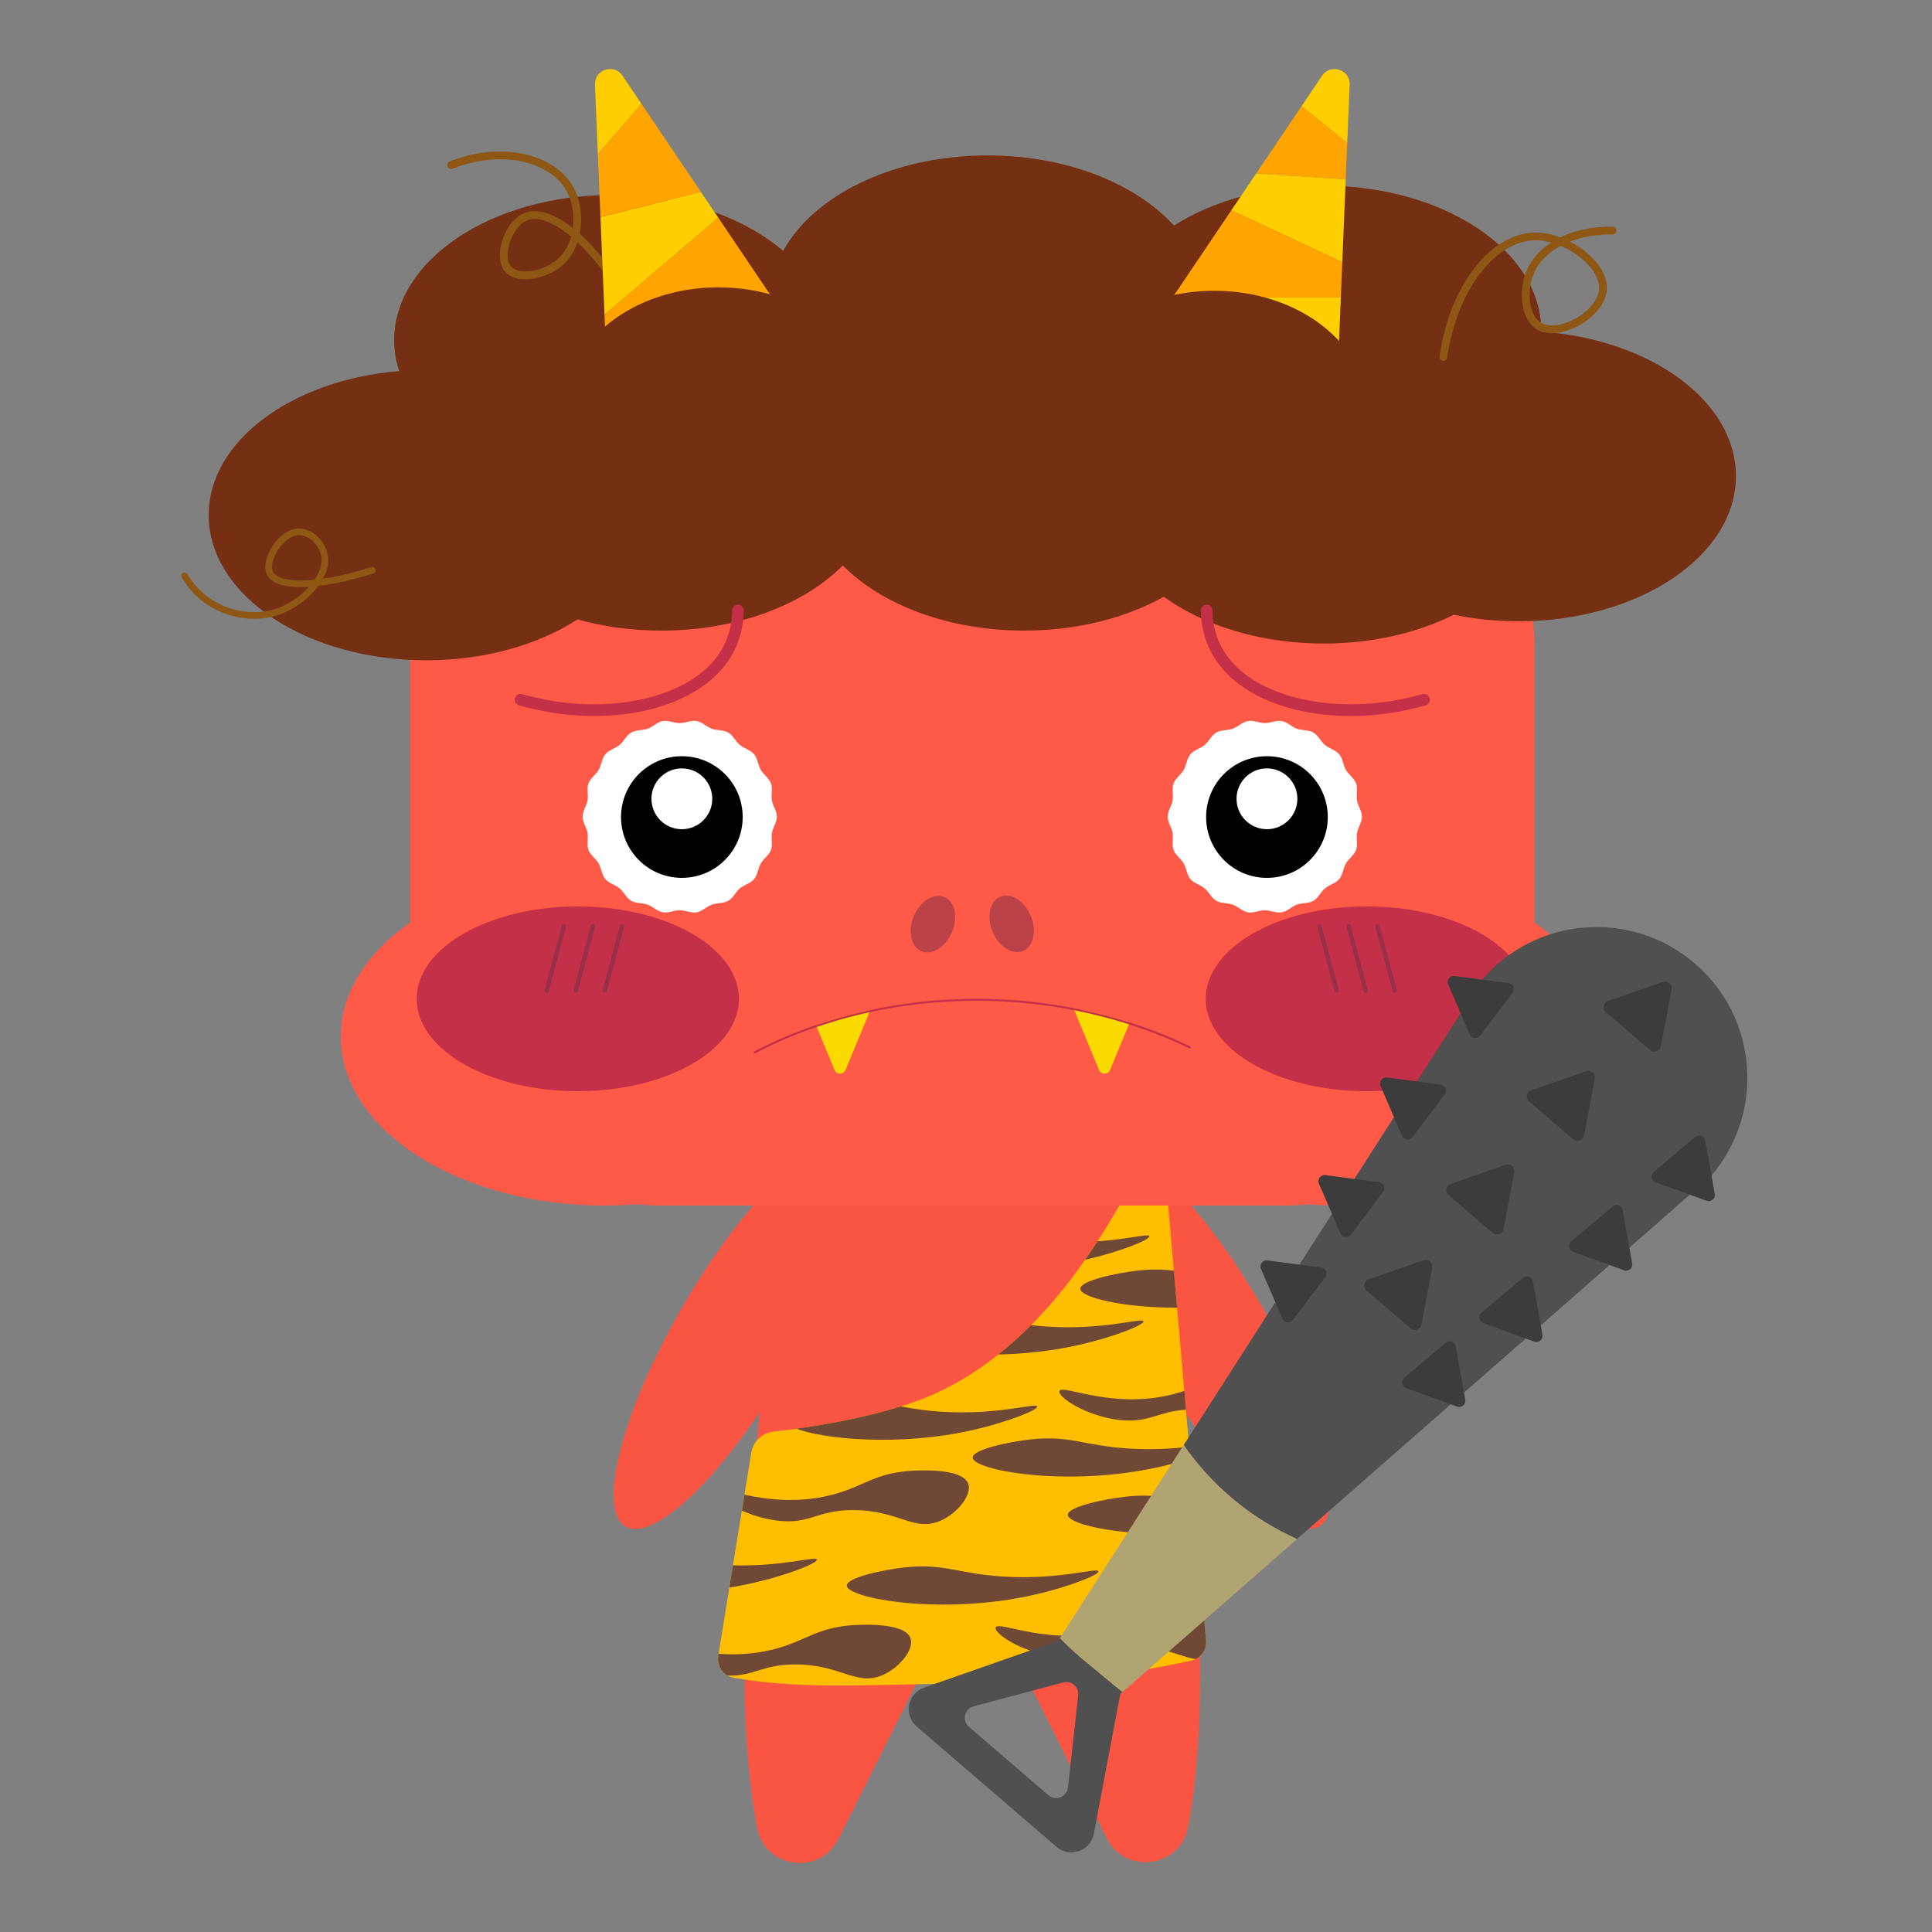 <?xml version="1.0" encoding="UTF-8"?>
<svg id="_レイヤー_1" data-name="レイヤー_1" xmlns="http://www.w3.org/2000/svg" viewBox="0 0 700 700">
  <rect x="0" y="0" width="700" height="700" fill="#808080" stroke="none"/>
  <defs>
    <style>
      .cls-1, .cls-2, .cls-3 {
        fill: none;
      }

      .cls-4 {
        fill: #ffce00;
      }

      .cls-5 {
        fill: #3c3c3c;
      }

      .cls-6 {
        fill: #c33048;
      }

      .cls-7 {
        fill: #fa5543;
      }

      .cls-8 {
        fill: #ff5a48;
      }

      .cls-9 {
        fill: #fbda00;
      }

      .cls-10 {
        fill: #bb4248;
      }

      .cls-11 {
        fill: #505050;
      }

      .cls-12 {
        fill: #6f4935;
      }

      .cls-13 {
        fill: #fff;
      }

      .cls-14 {
        fill: #ffa400;
      }

      .cls-15 {
        fill: #753014;
      }

      .cls-16 {
        fill: #b0a473;
      }

      .cls-17 {
        fill: #ffbf00;
      }

      .cls-2 {
        stroke-width: 2.82px;
      }

      .cls-2, .cls-3 {
        stroke: #8f5714;
        stroke-linecap: round;
        stroke-linejoin: round;
      }

      .cls-3 {
        stroke-width: 2.41px;
      }

      .cls-18 {
        fill: #973048;
      }
    </style>
  </defs>
  <g>
    <path class="cls-7" d="M408.5,332.1c0-94.29-113.34-94.84-113.34,0,0,58.71-38.44,239.72-20.81,330.21,2.86,14.69,22.71,17.4,29.42,4.01l28.41-56.71c8.36-16.69,32.19-16.69,40.55,0l28.28,56.44c6.72,13.41,26.62,10.66,29.43-4.07,17.3-90.72-21.94-271.67-21.94-329.89Z"/>
    <g>
      <ellipse class="cls-7" cx="438.41" cy="484.69" rx="21.97" ry="78.97" transform="translate(-183.61 284.14) rotate(-30)"/>
      <ellipse class="cls-7" cx="266.16" cy="484.69" rx="78.97" ry="21.97" transform="translate(-286.67 472.85) rotate(-60)"/>
    </g>
  </g>
  <g>
    <path class="cls-17" d="M433.18,601.15c-.52.28-1.1.48-1.71.6-23.53,4.83-41,7.96-76.42,8.16-39.56.22-63.15,2.53-89.18-2.01-.82-.14-1.58-.42-2.27-.82-2.43-1.4-3.83-4.19-3.37-7.08l.14-.82,3.89-23.99,1.3-8.04,3.23-19.84.94-5.74,2.47-15.22c.66-4.05,3.91-7.18,7.98-7.64,2.33-.26,5.16-.62,8.34-1.06,10.55-1.5,24.97-4.05,37.87-8.08,4.27-1.32,8.36-2.83,12.12-4.51,8.42-3.77,16.13-8.67,23.17-14.28,4.19-3.31,8.14-6.88,11.88-10.67h.02c7.42-7.46,13.92-15.57,19.58-23.67,1.56-2.23,3.07-4.47,4.49-6.68,5.7-8.77,10.41-17.31,14.26-24.75,2.57-4.95,10.01-3.49,10.51,2.07l2.89,33.34,1.16,13.42h.02l2.61,30.11.58,6.82,1.18,13.42.36,4.31,1.38,15.87.96,10.97,2.31,26.62,1.06,12.28c.34,2.93-1.24,5.68-3.77,6.94Z"/>
    <path class="cls-12" d="M416.43,447.9c.3,1.32-11.05,5.76-23.15,8.51-.04,0-.08.02-.12.02,1.56-2.23,3.07-4.47,4.49-6.68,11.45-.8,18.55-2.89,18.78-1.85Z"/>
    <path class="cls-12" d="M426.48,473.82c-19.92,0-34.98-3.79-35.08-6.88-.06-2.89,12.98-5.74,21.26-6.62,5.11-.54,9.01-.38,12.66.08l1.16,13.42Z"/>
    <path class="cls-12" d="M414.29,478.75c.3,1.32-11.03,5.74-23.15,8.49-10.05,2.29-20.2,3.33-29.45,3.53,4.19-3.31,8.14-6.88,11.88-10.67h.02c1.77.22,3.67.4,5.76.54,20.64,1.36,34.62-3.37,34.94-1.89Z"/>
    <path class="cls-12" d="M375.79,509.58c.3,1.32-11.03,5.74-23.13,8.51-26.86,6.12-54.22,3.31-64.13-.44,10.55-1.5,24.97-4.05,37.87-8.08,3.95.74,8.4,1.5,14.44,1.91,20.64,1.36,34.62-3.35,34.94-1.89Z"/>
    <path class="cls-12" d="M431.24,528.48c-3.31,1.04-7.02,2.07-10.81,2.93-33.56,7.64-67.9,1.34-68.02-3.29-.08-2.89,12.96-5.74,21.26-6.62,14.04-1.48,18.9,2.25,34.94,3.31,8.83.58,16.43.06,22.27-.64l.36,4.31Z"/>
    <path class="cls-12" d="M433.58,555.32c-25.37,1.87-46.6-2.81-46.7-6.46-.08-2.87,12.96-5.74,21.26-6.62,10.45-1.1,15.81.68,24.47,2.11l.96,10.97Z"/>
    <path class="cls-12" d="M295.96,565.07c.3,1.32-11.03,5.74-23.15,8.48-2.85.64-5.7,1.2-8.55,1.64l1.3-8.04c18.11.48,30.09-3.45,30.39-2.09Z"/>
    <path class="cls-12" d="M306.82,574.49c-.08-2.88,12.97-5.74,21.25-6.61,14.04-1.48,18.91,2.24,34.95,3.31,20.65,1.37,34.62-3.36,34.95-1.89.3,1.33-11.04,5.75-23.14,8.5-33.55,7.64-67.89,1.34-68.02-3.31Z"/>
    <path class="cls-12" d="M429.69,510.75c-10.75.72-13.44,5.09-24.59,3.67-12.04-1.54-21.88-8.3-21.26-10.39.86-2.85,20.3,7.48,43.47.48.62-.18,1.22-.38,1.81-.58l.58,6.82Z"/>
    <path class="cls-12" d="M340.91,550.92c-9.67,4.35-15.06-3.71-31.63-3.79-13.6-.06-15.67,5.36-27.88,3.79-4.69-.6-9.07-2.01-12.6-3.61l.94-5.74c8.02,1.69,20.3,3.51,33.86-.58,9.81-2.95,13.7-7.04,25.52-8.02,1.64-.14,19.62-1.52,21.72,4.71,1.32,3.93-3.79,10.47-9.93,13.24Z"/>
    <path class="cls-12" d="M433.18,601.15c-5.84-.98-11.96-4.77-23.31-4.83-13.58-.06-15.67,5.36-27.86,3.79-12.04-1.54-21.88-8.32-21.26-10.41.86-2.85,20.3,7.48,43.47.48,9.79-2.97,13.7-7.04,25.5-8.02.58-.04,3.07-.24,6.18-.22l1.06,12.28c.34,2.93-1.24,5.68-3.77,6.94Z"/>
    <path class="cls-12" d="M319.97,606.83c-9.67,4.35-15.06-3.71-31.63-3.77-12.34-.06-15.18,4.39-24.73,4.03-2.43-1.4-3.83-4.19-3.37-7.08l.14-.82c6.56.5,14.18.18,22.29-2.27,9.81-2.97,13.7-7.04,25.52-8.04,1.64-.14,19.62-1.5,21.72,4.73,1.32,3.93-3.79,10.45-9.93,13.22Z"/>
  </g>
  <g>
    <rect class="cls-8" x="148.63" y="142.22" width="407.31" height="294.57" rx="90.75" ry="90.75"/>
    <g>
      <ellipse class="cls-8" cx="485.42" cy="375.61" rx="95.68" ry="61.19"/>
      <ellipse class="cls-8" cx="219.16" cy="375.61" rx="95.68" ry="61.19"/>
    </g>
    <g>
      <ellipse class="cls-6" cx="495.23" cy="361.89" rx="58.38" ry="33.48"/>
      <ellipse class="cls-6" cx="209.34" cy="361.89" rx="58.38" ry="33.48"/>
    </g>
    <g>
      <ellipse class="cls-10" cx="366.55" cy="334.69" rx="7.49" ry="10.67" transform="translate(-101.47 169.36) rotate(-22.94)"/>
      <ellipse class="cls-10" cx="338.02" cy="334.84" rx="10.67" ry="7.49" transform="translate(-102.1 515.6) rotate(-67.06)"/>
    </g>
    <path class="cls-15" d="M558.42,120.17c0-.1,0-.19,0-.29,0-29.06-35.29-52.61-78.83-52.61-21.03,0-40.12,5.51-54.25,14.46-13.81-15.24-38.87-25.42-67.49-25.42-34.05,0-63.06,14.41-74.08,34.59-14.43-12.32-36.88-20.25-62.13-20.25-43.54,0-78.83,23.56-78.83,52.61,0,3.84.63,7.57,1.8,11.18-38.9,3.23-69,25.36-69,52.19,0,29.06,35.29,52.61,78.83,52.61,21.3,0,40.61-5.65,54.8-14.81,9.35,2.61,19.61,4.05,30.37,4.05,27.46,0,51.63-9.38,65.74-23.59,14.11,14.21,38.28,23.59,65.74,23.59,19.25,0,36.88-4.61,50.57-12.26,14.4,10.42,35.02,16.95,57.94,16.95,17.67,0,33.97-3.88,47.12-10.43,7.4,1.53,15.26,2.36,23.41,2.36,43.54,0,78.83-23.56,78.83-52.61,0-27.19-30.9-49.56-70.53-52.32Z"/>
    <g>
      <g>
        <path class="cls-9" d="M409.35,370.44l-.29.68-6.85,16.54c-.74,1.79-3.27,1.79-4.01,0l-8.96-21.63-.05-.13h3.02c6.25,1.33,11.98,2.89,17.14,4.54Z"/>
        <path class="cls-9" d="M315.37,365.93l-.34.81-8.66,20.91c-.74,1.79-3.27,1.79-4.01,0l-6.45-15.58-.29-.69c1.3-.45,2.61-.87,3.94-1.29,5.18-1.63,10.46-3.02,15.81-4.17Z"/>
      </g>
      <path class="cls-6" d="M431.47,379.71c-.15.16-.46.2-.68.09-5.25-2.58-12.59-5.76-21.73-8.68-5.88-1.88-12.52-3.66-19.82-5.09-12.58-2.48-27.14-3.95-43.31-3.26-10.49.45-20.83,1.78-30.9,3.98-5.11,1.11-10.14,2.45-15.08,4-1.36.43-2.71.87-4.04,1.33-7.8,2.66-15.22,5.84-22.11,9.47-.08.05-.19.07-.29.07-.15,0-.3-.05-.39-.14-.16-.16-.11-.38.11-.49,6.98-3.67,14.5-6.89,22.4-9.59,1.3-.45,2.61-.87,3.94-1.29,5.18-1.63,10.46-3.02,15.81-4.17,9.94-2.13,20.15-3.43,30.5-3.87,17.47-.75,33.07,1.02,46.34,3.84,6.25,1.33,11.98,2.89,17.14,4.54,9.26,2.96,16.68,6.17,21.99,8.78.23.11.28.33.13.49Z"/>
    </g>
    <g>
      <g>
        <path class="cls-13" d="M281.47,295.9c0,2.05-1.44,3.94-1.79,5.89s.35,4.28-.33,6.15-2.7,3.19-3.7,4.92c-1.01,1.75-1.13,4.12-2.42,5.66-1.29,1.54-3.62,2.07-5.16,3.36s-2.46,3.49-4.2,4.5-4.09.7-5.99,1.4-3.49,2.43-5.49,2.78c-1.95.34-4.06-.75-6.11-.75s-4.16,1.09-6.11.75c-2-.35-3.62-2.1-5.49-2.78-1.9-.69-4.26-.4-5.99-1.4s-2.67-3.21-4.2-4.5-3.86-1.82-5.16-3.36-1.41-3.91-2.42-5.66-3.01-3.02-3.7-4.92.02-4.14-.33-6.15c-.34-1.95-1.79-3.84-1.79-5.89s1.44-3.94,1.79-5.89-.35-4.28.33-6.15,2.7-3.19,3.7-4.92c1.01-1.75,1.13-4.12,2.42-5.66,1.29-1.54,3.62-2.07,5.16-3.36,1.54-1.29,2.46-3.49,4.2-4.5s4.09-.7,5.99-1.4,3.49-2.43,5.49-2.78,4.06.75,6.11.75,4.16-1.09,6.11-.75c2,.35,3.62,2.1,5.49,2.78s4.26.4,5.99,1.4c1.75,1.01,2.67,3.21,4.2,4.5,1.54,1.29,3.86,1.82,5.16,3.36,1.29,1.54,1.41,3.91,2.42,5.66s3.01,3.02,3.7,4.92-.02,4.14.33,6.15,1.79,3.84,1.79,5.89Z"/>
        <g>
          <circle cx="247.05" cy="296.03" r="22.04"/>
          <circle class="cls-13" cx="247.05" cy="289.42" r="11.02"/>
        </g>
      </g>
      <g>
        <path class="cls-13" d="M493.46,295.9c0,2.05-1.44,3.94-1.79,5.89-.35,2,.35,4.28-.33,6.15s-2.7,3.19-3.7,4.92-1.13,4.12-2.42,5.66-3.62,2.07-5.16,3.36-2.46,3.49-4.2,4.5-4.09.7-5.99,1.4-3.49,2.43-5.49,2.78c-1.95.34-4.06-.75-6.11-.75s-4.16,1.09-6.11.75c-2-.35-3.62-2.1-5.49-2.78-1.9-.69-4.26-.4-5.99-1.4s-2.67-3.21-4.2-4.5c-1.54-1.29-3.86-1.82-5.16-3.36-1.29-1.54-1.41-3.91-2.42-5.66-1-1.73-3.01-3.02-3.7-4.92s.02-4.14-.33-6.15-1.79-3.84-1.79-5.89,1.44-3.94,1.79-5.89-.35-4.28.33-6.15,2.7-3.19,3.7-4.92c1.01-1.75,1.13-4.12,2.42-5.66s3.62-2.07,5.16-3.36c1.54-1.29,2.46-3.49,4.2-4.5s4.09-.7,5.99-1.4,3.49-2.43,5.49-2.78,4.06.75,6.11.75,4.16-1.09,6.11-.75c2,.35,3.62,2.1,5.49,2.78,1.9.69,4.26.4,5.99,1.4,1.75,1.01,2.67,3.21,4.2,4.5s3.86,1.82,5.16,3.36,1.41,3.91,2.42,5.66,3.01,3.02,3.7,4.92c.68,1.87-.02,4.14.33,6.15.34,1.95,1.79,3.84,1.79,5.89Z"/>
        <g>
          <circle cx="459.04" cy="296.03" r="22.04"/>
          <circle class="cls-13" cx="459.04" cy="289.42" r="11.02"/>
        </g>
      </g>
    </g>
    <g>
      <path class="cls-6" d="M489.3,259.42c-16.81,0-32.22-4.51-42.25-13.01-10.41-8.82-11.94-19.59-11.93-25.22,0-1.17.95-2.11,2.11-2.11h0c1.17,0,2.11.95,2.11,2.12-.01,5.98,1.79,14.65,10.43,21.98,6.77,5.74,16.88,9.74,28.49,11.27,12.01,1.58,24.85.56,37.14-2.97,1.12-.32,2.29.33,2.62,1.45.32,1.12-.33,2.29-1.45,2.62-9.09,2.61-18.39,3.88-27.29,3.88Z"/>
      <path class="cls-6" d="M215.28,259.42c16.81,0,32.22-4.51,42.25-13.01,10.41-8.82,11.94-19.59,11.93-25.22,0-1.17-.95-2.11-2.11-2.11h0c-1.17,0-2.11.95-2.11,2.12.01,5.98-1.79,14.65-10.43,21.98-6.77,5.74-16.88,9.74-28.49,11.27-12.01,1.58-24.85.56-37.14-2.97-1.12-.32-2.29.33-2.62,1.45s.33,2.29,1.45,2.62c9.09,2.61,18.39,3.88,27.29,3.88Z"/>
    </g>
    <g>
      <path class="cls-18" d="M484.31,359.73c-.35,0-.67-.23-.76-.58l-6.27-23.39c-.11-.42.14-.85.56-.97.42-.11.85.14.97.56l6.27,23.39c.11.42-.14.85-.56.97-.07.02-.14.03-.2.03Z"/>
      <path class="cls-18" d="M494.83,359.73c-.35,0-.67-.23-.76-.58l-6.27-23.39c-.11-.42.14-.85.56-.97.42-.11.85.14.97.56l6.27,23.39c.11.42-.14.85-.56.97-.07.02-.14.03-.2.03Z"/>
      <path class="cls-18" d="M505.34,359.73c-.35,0-.67-.23-.76-.58l-6.27-23.39c-.11-.42.14-.85.56-.97.42-.11.85.14.97.56l6.27,23.39c.11.42-.14.85-.56.97-.07.02-.14.03-.2.03Z"/>
    </g>
    <g>
      <path class="cls-18" d="M219.11,359.73c.35,0,.67-.23.76-.58l6.27-23.39c.11-.42-.14-.85-.56-.97-.42-.11-.85.14-.97.56l-6.27,23.39c-.11.42.14.85.56.97.07.02.14.03.2.03Z"/>
      <path class="cls-18" d="M208.59,359.73c.35,0,.67-.23.76-.58l6.27-23.39c.11-.42-.14-.85-.56-.97-.42-.11-.85.14-.97.56l-6.27,23.39c-.11.42.14.85.56.97.07.02.14.03.2.03Z"/>
      <path class="cls-18" d="M198.08,359.73c.35,0,.67-.23.76-.58l6.27-23.39c.11-.42-.14-.85-.56-.97-.42-.11-.85.14-.97.56l-6.27,23.39c-.11.42.14.85.56.97.07.02.14.03.2.03Z"/>
    </g>
    <path class="cls-2" d="M522.97,129.33c3.76-26.19,18.66-43.45,33.1-43.67,11.48-.18,25.8,10.36,24.65,19.72-1.09,8.84-16.04,17.15-23.24,12.68-5.1-3.16-5.6-12.28-3.52-18.31,3.41-9.89,15.49-16.52,30.29-16.2"/>
    <path class="cls-2" d="M222.24,101.1c-11.6-16.94-24.45-25.75-31.93-22.52-6.24,2.7-10.13,14.38-6.2,18.93,3.5,4.05,13.11,2.33,18.57-2.3,7.51-6.36,7.99-18.89,3.96-26.48-5.92-11.15-24.14-16.44-43.2-8.91"/>
    <path class="cls-3" d="M134.88,206.64c-19.51,6.13-34.22,6.43-36.99,1.16-2.31-4.4,3.19-13.65,8.97-14.95,5.15-1.16,10.39,4.02,10.84,9.35.62,7.31-7.74,15.67-15.7,18.91-11.7,4.76-27.55.5-35.1-12.46"/>
    <g>
      <polygon class="cls-14" points="219.03 114.06 219.79 132.4 282.46 111.82 260.27 78.91 219.03 114.06"/>
      <path class="cls-4" d="M225.54,27.42c-3.07-4.56-10.19-2.22-9.97,3.27l1.04,25.13,15.81-18.19-6.89-10.21Z"/>
      <polygon class="cls-4" points="253.94 69.53 217.56 78.61 219.03 114.06 260.27 78.91 253.94 69.53"/>
      <polygon class="cls-14" points="232.43 37.63 216.62 55.81 217.56 78.61 253.94 69.53 232.43 37.63"/>
      <polygon class="cls-14" points="486.34 94.98 446.12 76.22 424.84 107.78 485.81 107.78 486.34 94.98"/>
      <polygon class="cls-4" points="424.84 107.78 422.11 111.82 484.79 132.4 485.81 107.78 424.84 107.78"/>
      <polygon class="cls-4" points="487.58 64.99 455.15 62.83 446.12 76.22 486.34 94.98 487.58 64.99"/>
      <polygon class="cls-14" points="488.12 51.76 471.62 38.41 455.15 62.83 487.58 64.99 488.12 51.76"/>
      <path class="cls-4" d="M489,30.69c.23-5.49-6.89-7.83-9.97-3.27l-7.41,10.99,16.51,13.35.87-21.07Z"/>
    </g>
    <ellipse class="cls-15" cx="260.27" cy="147.78" rx="55.64" ry="43.67"/>
    <ellipse class="cls-15" cx="439.97" cy="149.02" rx="55.64" ry="43.67"/>
  </g>
  <g>
    <path class="cls-1" d="M385.22,609.6l-32.43,8.63c-3.37.9-4.35,5.19-1.72,7.46l28.74,24.73c2.64,2.27,6.74.66,7.13-2.8l3.69-33.36c.34-3.02-2.47-5.44-5.41-4.66Z"/>
    <path class="cls-11" d="M405.89,613.78l2.25-1.98c-.57-.31-1.13-.61-1.7-.93l-.55,2.91Z"/>
    <path class="cls-11" d="M469.96,557.61l149.92-131.44c19.69-22.88,17.1-57.38-5.78-77.06h0c-22.88-19.69-57.38-17.1-77.06,5.78l-108.15,168.67c4.41,6.34,10.12,13.01,17.52,19.26,7.98,6.74,16.1,11.45,23.56,14.79Z"/>
    <path class="cls-11" d="M384.02,593.52l-.59.93,1.1-.39c-.18-.18-.33-.36-.51-.54Z"/>
    <path class="cls-11" d="M396.32,664.4l9.58-50.62.55-2.91c-4.97-2.82-10.09-6.27-15.15-10.55-2.43-2.05-4.68-4.15-6.76-6.27l-1.1.39-48.63,17.02c-6.01,2.11-7.5,9.94-2.67,14.1l50.65,43.58c4.83,4.16,12.36,1.52,13.54-4.74ZM379.82,650.41l-28.74-24.73c-2.63-2.27-1.65-6.57,1.72-7.46l32.43-8.63c2.94-.78,5.75,1.64,5.41,4.66l-3.69,33.36c-.39,3.46-4.49,5.08-7.13,2.8Z"/>
    <path class="cls-16" d="M446.4,542.82c-7.4-6.25-13.12-12.93-17.52-19.26l-44.86,69.96c.17.18.33.36.51.54,2.08,2.12,4.33,4.22,6.76,6.27,5.06,4.27,14.86,12.42,15.43,12.73l63.24-55.44c-7.45-3.34-15.58-8.05-23.56-14.79Z"/>
    <path class="cls-5" d="M621.29,432.61l-3.44-19.36c-.3-1.68-2.3-2.41-3.61-1.31l-15.05,12.66c-1.31,1.1-.93,3.2.67,3.78l18.49,6.7c1.6.58,3.23-.79,2.94-2.47Z"/>
    <path class="cls-5" d="M591.37,457.78l-3.44-19.36c-.3-1.68-2.3-2.41-3.61-1.31l-15.05,12.66c-1.31,1.1-.93,3.2.67,3.78l18.49,6.7c1.6.58,3.23-.79,2.94-2.47Z"/>
    <path class="cls-5" d="M558.85,483.64l-3.44-19.36c-.3-1.68-2.3-2.41-3.61-1.31l-15.05,12.66c-1.31,1.1-.93,3.2.67,3.78l18.49,6.7c1.6.58,3.23-.79,2.94-2.47Z"/>
    <path class="cls-5" d="M530.9,507.17l-3.44-19.36c-.3-1.68-2.3-2.41-3.61-1.31l-15.05,12.66c-1.31,1.1-.93,3.2.67,3.78l18.49,6.7c1.6.58,3.23-.79,2.94-2.47Z"/>
    <path class="cls-5" d="M582.65,362.66l19.88-6.9c1.74-.61,3.49.9,3.15,2.71l-3.9,20.59c-.34,1.81-2.52,2.58-3.92,1.38l-15.99-13.69c-1.41-1.21-.98-3.48.77-4.09Z"/>
    <path class="cls-5" d="M554.81,395.03l19.88-6.9c1.74-.61,3.49.9,3.15,2.71l-3.9,20.59c-.34,1.81-2.52,2.58-3.92,1.38l-15.99-13.69c-1.41-1.21-.98-3.48.77-4.09Z"/>
    <path class="cls-5" d="M525.64,428.94l19.88-6.9c1.74-.61,3.49.9,3.15,2.71l-3.9,20.59c-.34,1.81-2.52,2.58-3.92,1.38l-15.99-13.69c-1.41-1.21-.98-3.48.77-4.09Z"/>
    <path class="cls-5" d="M495.89,463.51l19.88-6.9c1.74-.61,3.49.9,3.15,2.71l-3.9,20.59c-.34,1.81-2.52,2.58-3.92,1.38l-15.99-13.69c-1.41-1.21-.98-3.48.77-4.09Z"/>
    <path class="cls-5" d="M527.05,353.63l19.46,2.55c1.69.22,2.51,2.18,1.49,3.54l-11.68,15.47c-1.03,1.36-3.14,1.11-3.82-.46l-7.77-18.02c-.68-1.58.62-3.31,2.33-3.09Z"/>
    <path class="cls-5" d="M502.52,390.41l19.46,2.55c1.69.22,2.51,2.18,1.49,3.54l-11.68,15.47c-1.03,1.36-3.14,1.11-3.82-.46l-7.77-18.02c-.68-1.58.62-3.31,2.33-3.09Z"/>
    <path class="cls-5" d="M480.19,425.77l19.46,2.55c1.69.22,2.51,2.18,1.49,3.54l-11.68,15.47c-1.03,1.36-3.14,1.11-3.82-.46l-7.77-18.02c-.68-1.58.62-3.31,2.33-3.09Z"/>
    <path class="cls-5" d="M459.2,456.68l19.46,2.55c1.69.22,2.51,2.18,1.49,3.54l-11.68,15.47c-1.03,1.36-3.14,1.11-3.82-.46l-7.77-18.02c-.68-1.58.62-3.31,2.33-3.09Z"/>
  </g>
</svg>